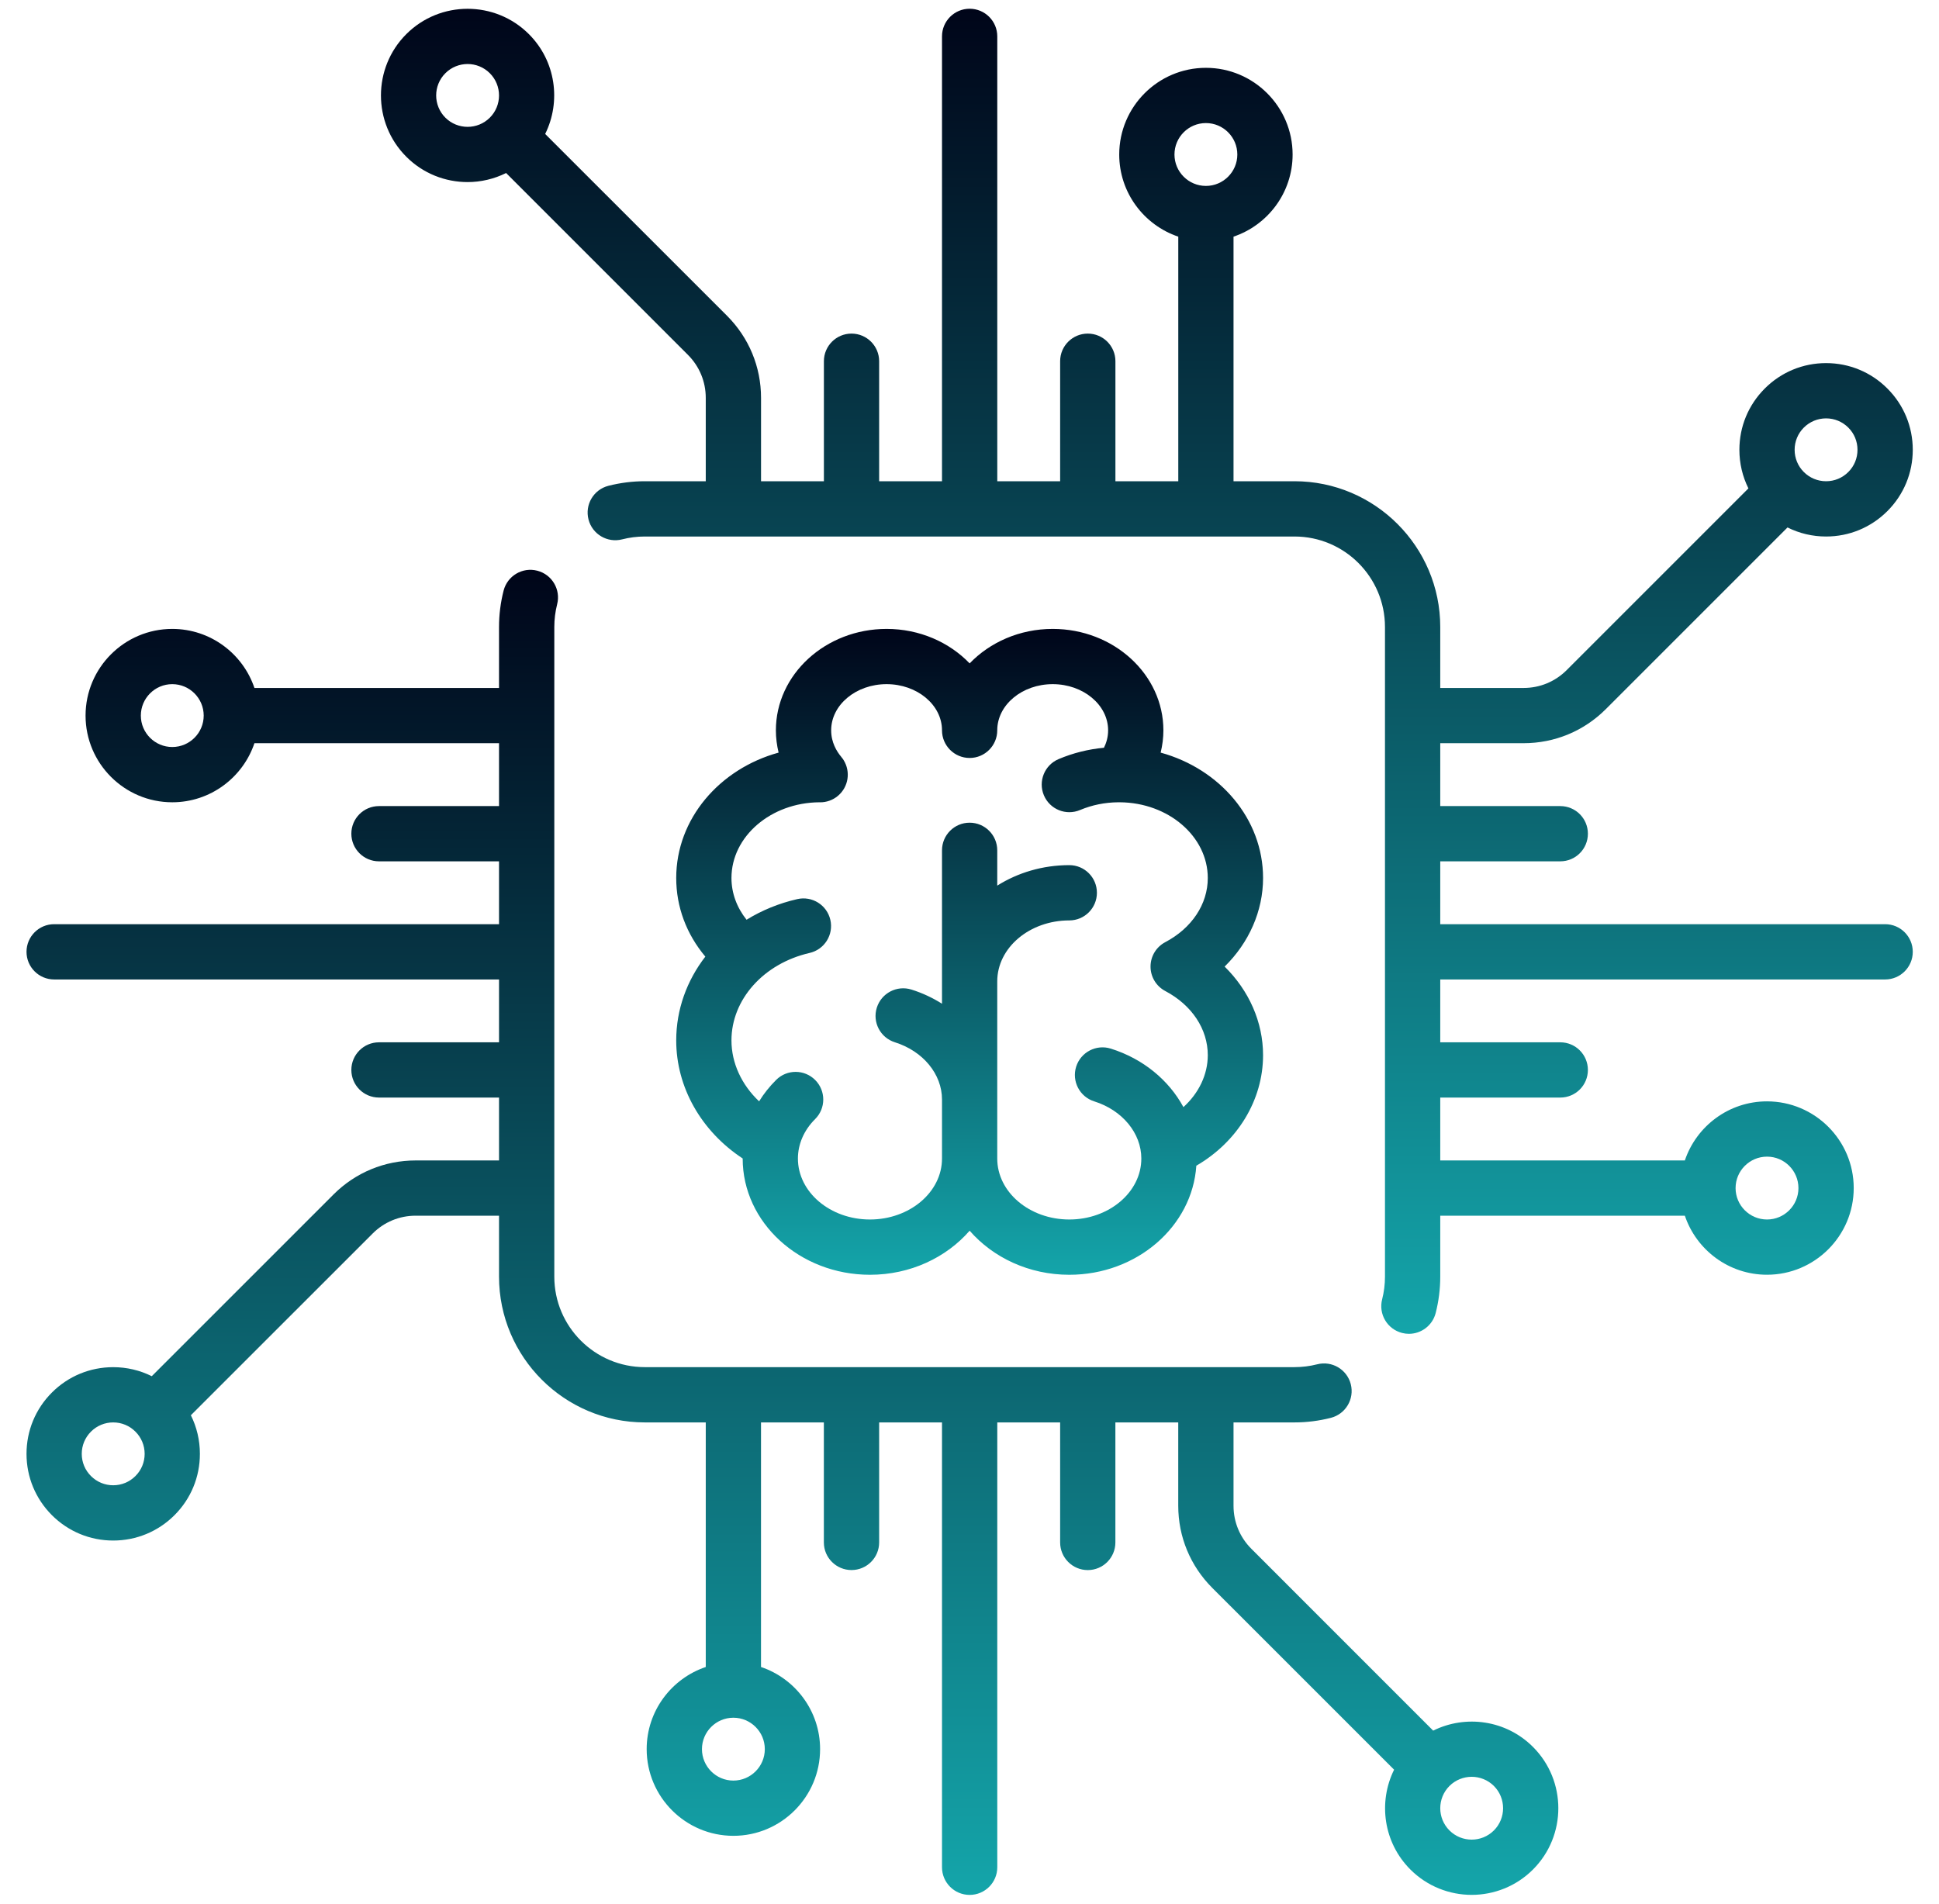 <svg width="55" height="54" viewBox="0 0 55 54" fill="none" xmlns="http://www.w3.org/2000/svg">
<g clip-path="url(#clip0_2838_2858)">
<path d="M53.472 26.216H40.853V24.433H44.258C44.691 24.433 45.041 24.082 45.041 23.649C45.041 23.217 44.691 22.866 44.258 22.866H40.853V21.082H43.217C44.097 21.082 44.925 20.739 45.548 20.117L50.703 14.962C51.038 15.13 51.411 15.219 51.797 15.219C52.454 15.219 53.071 14.963 53.536 14.498C54 14.034 54.256 13.416 54.256 12.759C54.256 12.103 54 11.485 53.536 11.021C53.072 10.556 52.454 10.3 51.797 10.3C51.14 10.3 50.523 10.556 50.058 11.021C49.594 11.485 49.338 12.102 49.338 12.759C49.338 13.146 49.427 13.518 49.594 13.854L44.44 19.008C44.113 19.335 43.679 19.515 43.217 19.515H40.853V17.786C40.853 15.506 38.998 13.651 36.719 13.651H34.989V6.713C35.962 6.385 36.665 5.465 36.665 4.383C36.665 3.027 35.561 1.924 34.206 1.924C32.85 1.924 31.747 3.027 31.747 4.383C31.747 5.465 32.449 6.385 33.422 6.713V13.651H31.639V10.246C31.639 9.814 31.288 9.463 30.855 9.463C30.422 9.463 30.071 9.814 30.071 10.246V13.651H28.288V1.032C28.288 0.599 27.937 0.248 27.504 0.248C27.071 0.248 26.72 0.599 26.72 1.032V13.651H24.937V10.246C24.937 9.814 24.586 9.463 24.153 9.463C23.721 9.463 23.37 9.814 23.37 10.246V13.651H21.587V11.287C21.587 10.407 21.244 9.579 20.621 8.956L15.464 3.8C15.92 2.88 15.767 1.733 15.002 0.968C14.044 0.01 12.483 0.01 11.525 0.968C10.566 1.927 10.566 3.487 11.525 4.446C12.004 4.926 12.634 5.165 13.264 5.165C13.639 5.165 14.013 5.078 14.356 4.908L19.512 10.065C19.839 10.391 20.019 10.825 20.019 11.287V13.651H18.29C17.94 13.651 17.593 13.695 17.256 13.781C16.837 13.889 16.585 14.316 16.693 14.736C16.801 15.155 17.228 15.407 17.647 15.3C17.856 15.246 18.072 15.219 18.29 15.219H36.719C38.134 15.219 39.285 16.37 39.285 17.785V36.215C39.285 36.432 39.258 36.648 39.205 36.856C39.097 37.276 39.349 37.703 39.769 37.811C39.834 37.828 39.9 37.836 39.964 37.836C40.314 37.836 40.632 37.6 40.723 37.247C40.809 36.911 40.853 36.564 40.853 36.214V34.485H47.791C48.119 35.458 49.039 36.16 50.121 36.16C51.477 36.16 52.581 35.057 52.581 33.701C52.581 32.345 51.477 31.242 50.121 31.242C49.039 31.242 48.119 31.945 47.791 32.918H40.853V31.134H44.258C44.691 31.134 45.041 30.784 45.041 30.351C45.041 29.918 44.691 29.567 44.258 29.567H40.853V27.784H53.472C53.905 27.784 54.256 27.433 54.256 27C54.256 26.567 53.905 26.216 53.472 26.216ZM51.166 12.129C51.335 11.961 51.559 11.868 51.797 11.868C52.035 11.868 52.259 11.961 52.427 12.129C52.596 12.297 52.688 12.521 52.688 12.759C52.688 12.998 52.596 13.222 52.427 13.39C52.259 13.558 52.035 13.651 51.797 13.651C51.559 13.651 51.335 13.558 51.166 13.39C50.998 13.222 50.905 12.998 50.905 12.759C50.905 12.521 50.998 12.297 51.166 12.129ZM13.894 3.338C13.546 3.685 12.981 3.685 12.633 3.338C12.285 2.99 12.285 2.424 12.633 2.077C12.807 1.903 13.035 1.816 13.264 1.816C13.492 1.816 13.72 1.903 13.894 2.077C14.242 2.425 14.242 2.99 13.894 3.338ZM34.206 5.274C33.714 5.274 33.314 4.874 33.314 4.383C33.314 3.891 33.714 3.491 34.206 3.491C34.697 3.491 35.097 3.891 35.097 4.383C35.097 4.874 34.697 5.274 34.206 5.274ZM50.122 32.81C50.613 32.81 51.013 33.21 51.013 33.702C51.013 34.193 50.613 34.593 50.122 34.593C49.63 34.593 49.23 34.193 49.23 33.702C49.23 33.21 49.63 32.81 50.122 32.81Z" fill="url(#paint0_linear_2838_2858)"/>
<path d="M43.483 49.554C42.718 48.789 41.572 48.636 40.652 49.092L35.496 43.935C35.169 43.609 34.989 43.175 34.989 42.713V40.349H36.718C37.068 40.349 37.415 40.305 37.751 40.219C38.17 40.111 38.423 39.684 38.315 39.264C38.207 38.845 37.78 38.593 37.361 38.701C37.152 38.754 36.936 38.781 36.718 38.781H18.289C16.874 38.781 15.723 37.63 15.723 36.215V17.786C15.723 17.568 15.75 17.352 15.803 17.143C15.911 16.724 15.659 16.297 15.24 16.189C14.82 16.081 14.393 16.333 14.285 16.753C14.199 17.088 14.155 17.436 14.155 17.786V19.515H7.217C6.889 18.542 5.968 17.84 4.886 17.84C3.53 17.84 2.427 18.943 2.427 20.299C2.427 21.655 3.53 22.758 4.886 22.758C5.968 22.758 6.889 22.055 7.217 21.082H14.155V22.866H10.75C10.317 22.866 9.966 23.216 9.966 23.649C9.966 24.082 10.317 24.433 10.75 24.433H14.155V26.216H1.536C1.103 26.216 0.752 26.567 0.752 27C0.752 27.433 1.103 27.784 1.536 27.784H14.155V29.567H10.75C10.317 29.567 9.966 29.918 9.966 30.351C9.966 30.784 10.317 31.134 10.75 31.134H14.155V32.918H11.791C10.911 32.918 10.082 33.261 9.46 33.883L4.305 39.038C3.97 38.871 3.597 38.782 3.211 38.782C2.554 38.782 1.937 39.037 1.472 39.502C1.008 39.966 0.752 40.584 0.752 41.241C0.752 41.897 1.008 42.515 1.472 42.98C1.937 43.444 2.554 43.7 3.211 43.7C3.868 43.7 4.486 43.444 4.95 42.98C5.415 42.515 5.67 41.898 5.67 41.241C5.67 40.854 5.581 40.482 5.414 40.146L10.569 34.992C10.895 34.665 11.329 34.485 11.791 34.485H14.155V36.214C14.155 38.494 16.01 40.349 18.29 40.349H20.019V47.287C19.046 47.615 18.343 48.535 18.343 49.617C18.343 50.973 19.447 52.076 20.803 52.076C22.159 52.076 23.262 50.973 23.262 49.617C23.262 48.535 22.559 47.615 21.586 47.287V40.349H23.369V43.754C23.369 44.186 23.72 44.537 24.153 44.537C24.586 44.537 24.937 44.186 24.937 43.754V40.349H26.72V52.968C26.72 53.401 27.071 53.752 27.504 53.752C27.937 53.752 28.288 53.401 28.288 52.968V40.349H30.071V43.754C30.071 44.187 30.422 44.538 30.855 44.538C31.287 44.538 31.638 44.187 31.638 43.754V40.349H33.421V42.713C33.421 43.593 33.764 44.421 34.387 45.044L39.544 50.2C39.088 51.12 39.241 52.267 40.006 53.032C40.485 53.511 41.115 53.751 41.744 53.751C42.374 53.751 43.004 53.511 43.483 53.032C44.442 52.073 44.442 50.513 43.483 49.554ZM4.886 21.19C4.395 21.19 3.995 20.79 3.995 20.299C3.995 19.807 4.395 19.407 4.886 19.407C5.378 19.407 5.778 19.807 5.778 20.299C5.778 20.79 5.378 21.19 4.886 21.19ZM3.841 41.871C3.673 42.039 3.449 42.132 3.211 42.132C2.973 42.132 2.749 42.039 2.581 41.871C2.412 41.703 2.319 41.479 2.319 41.241C2.319 41.002 2.412 40.779 2.581 40.61C2.749 40.442 2.973 40.349 3.211 40.349C3.449 40.349 3.673 40.442 3.841 40.61C4.01 40.779 4.103 41.002 4.103 41.241C4.103 41.479 4.01 41.703 3.841 41.871ZM21.694 49.617C21.694 50.109 21.294 50.509 20.802 50.509C20.311 50.509 19.911 50.109 19.911 49.617C19.911 49.126 20.311 48.726 20.802 48.726C21.294 48.726 21.694 49.126 21.694 49.617ZM42.375 51.923C42.027 52.271 41.462 52.271 41.114 51.923C40.766 51.576 40.766 51.01 41.114 50.662C41.288 50.489 41.516 50.402 41.745 50.402C41.973 50.402 42.201 50.489 42.375 50.662C42.722 51.01 42.722 51.576 42.375 51.923Z" fill="url(#paint1_linear_2838_2858)"/>
<path d="M35.827 24.906C35.827 23.23 34.601 21.81 32.922 21.349C32.972 21.144 33 20.933 33 20.718C33 19.131 31.591 17.84 29.86 17.84C28.922 17.84 28.08 18.219 27.504 18.818C26.928 18.219 26.086 17.84 25.148 17.84C23.417 17.84 22.008 19.131 22.008 20.718C22.008 20.933 22.036 21.144 22.085 21.349C20.407 21.81 19.181 23.23 19.181 24.906C19.181 25.725 19.471 26.498 20.007 27.136C19.483 27.814 19.181 28.637 19.181 29.513C19.181 30.846 19.893 32.09 21.066 32.862C21.066 32.863 21.066 32.863 21.066 32.864C21.066 34.682 22.686 36.161 24.677 36.161C25.821 36.161 26.842 35.672 27.504 34.911C28.166 35.672 29.187 36.161 30.331 36.161C32.247 36.161 33.819 34.791 33.934 33.067C35.098 32.392 35.827 31.209 35.827 29.932C35.827 28.992 35.426 28.096 34.737 27.419C35.426 26.742 35.827 25.845 35.827 24.906ZM33.053 28.112C33.808 28.511 34.259 29.191 34.259 29.932C34.259 30.485 34.002 31.012 33.568 31.405C33.156 30.643 32.428 30.035 31.508 29.746C31.095 29.616 30.655 29.846 30.525 30.259C30.396 30.672 30.625 31.112 31.038 31.242C31.837 31.493 32.374 32.145 32.374 32.864C32.374 33.818 31.457 34.593 30.331 34.593C29.204 34.593 28.287 33.818 28.287 32.864V27.838C28.287 26.884 29.204 26.109 30.331 26.109C30.764 26.109 31.114 25.758 31.114 25.325C31.114 24.892 30.764 24.541 30.331 24.541C29.573 24.541 28.869 24.756 28.287 25.122V24.121C28.287 23.688 27.936 23.337 27.503 23.337C27.071 23.337 26.72 23.688 26.72 24.121V28.472C26.456 28.306 26.167 28.169 25.854 28.071C25.441 27.941 25.001 28.171 24.871 28.584C24.741 28.997 24.971 29.436 25.384 29.566C26.183 29.817 26.72 30.469 26.72 31.189V32.864C26.72 33.817 25.803 34.593 24.676 34.593C23.549 34.593 22.633 33.817 22.633 32.864C22.633 32.455 22.806 32.058 23.121 31.745C23.428 31.44 23.429 30.944 23.124 30.637C22.819 30.33 22.323 30.328 22.016 30.633C21.828 30.82 21.666 31.024 21.532 31.241C21.037 30.773 20.748 30.157 20.748 29.513C20.748 28.352 21.659 27.332 22.964 27.032C23.386 26.936 23.65 26.515 23.553 26.093C23.456 25.671 23.035 25.408 22.614 25.505C22.088 25.625 21.605 25.826 21.176 26.09C20.898 25.741 20.748 25.332 20.748 24.906C20.748 23.727 21.866 22.767 23.244 22.758C23.251 22.758 23.258 22.759 23.265 22.759C23.443 22.759 23.623 22.698 23.77 22.574C24.071 22.319 24.131 21.888 23.93 21.563C23.924 21.553 23.918 21.544 23.912 21.534C23.909 21.53 23.905 21.525 23.901 21.52C23.889 21.503 23.877 21.487 23.863 21.471C23.863 21.47 23.863 21.47 23.862 21.469C23.732 21.314 23.576 21.059 23.576 20.717C23.576 19.995 24.281 19.407 25.148 19.407C26.015 19.407 26.72 19.995 26.72 20.717C26.72 21.15 27.071 21.501 27.504 21.501C27.936 21.501 28.287 21.15 28.287 20.717C28.287 19.995 28.993 19.407 29.86 19.407C30.726 19.407 31.432 19.995 31.432 20.717C31.432 20.91 31.381 21.075 31.314 21.211C30.868 21.253 30.437 21.36 30.028 21.533C29.629 21.701 29.442 22.161 29.61 22.56C29.778 22.959 30.238 23.146 30.637 22.977C30.976 22.835 31.34 22.761 31.72 22.758C31.728 22.759 31.735 22.759 31.743 22.759C31.75 22.759 31.757 22.758 31.764 22.758C33.141 22.767 34.259 23.727 34.259 24.906C34.259 25.647 33.808 26.327 33.053 26.726C32.796 26.861 32.635 27.128 32.635 27.419C32.635 27.71 32.796 27.976 33.053 28.112Z" fill="url(#paint2_linear_2838_2858)"/>
</g>
<defs>
<linearGradient id="paint0_linear_2838_2858" x1="32.531" y1="0.248" x2="32.531" y2="37.836" gradientUnits="userSpaceOnUse">
<stop stop-color="#000519"/>
<stop offset="1" stop-color="#14A5AA"/>
</linearGradient>
<linearGradient id="paint1_linear_2838_2858" x1="22.477" y1="16.164" x2="22.477" y2="53.752" gradientUnits="userSpaceOnUse">
<stop stop-color="#000519"/>
<stop offset="1" stop-color="#14A5AA"/>
</linearGradient>
<linearGradient id="paint2_linear_2838_2858" x1="27.504" y1="17.84" x2="27.504" y2="36.161" gradientUnits="userSpaceOnUse">
<stop stop-color="#000519"/>
<stop offset="1" stop-color="#14A5AA"/>
</linearGradient>
<clipPath id="clip0_2838_2858">
<rect width="53.504" height="53.504" fill="white" transform="translate(0.752 0.248)"/>
</clipPath>
</defs>
</svg>
